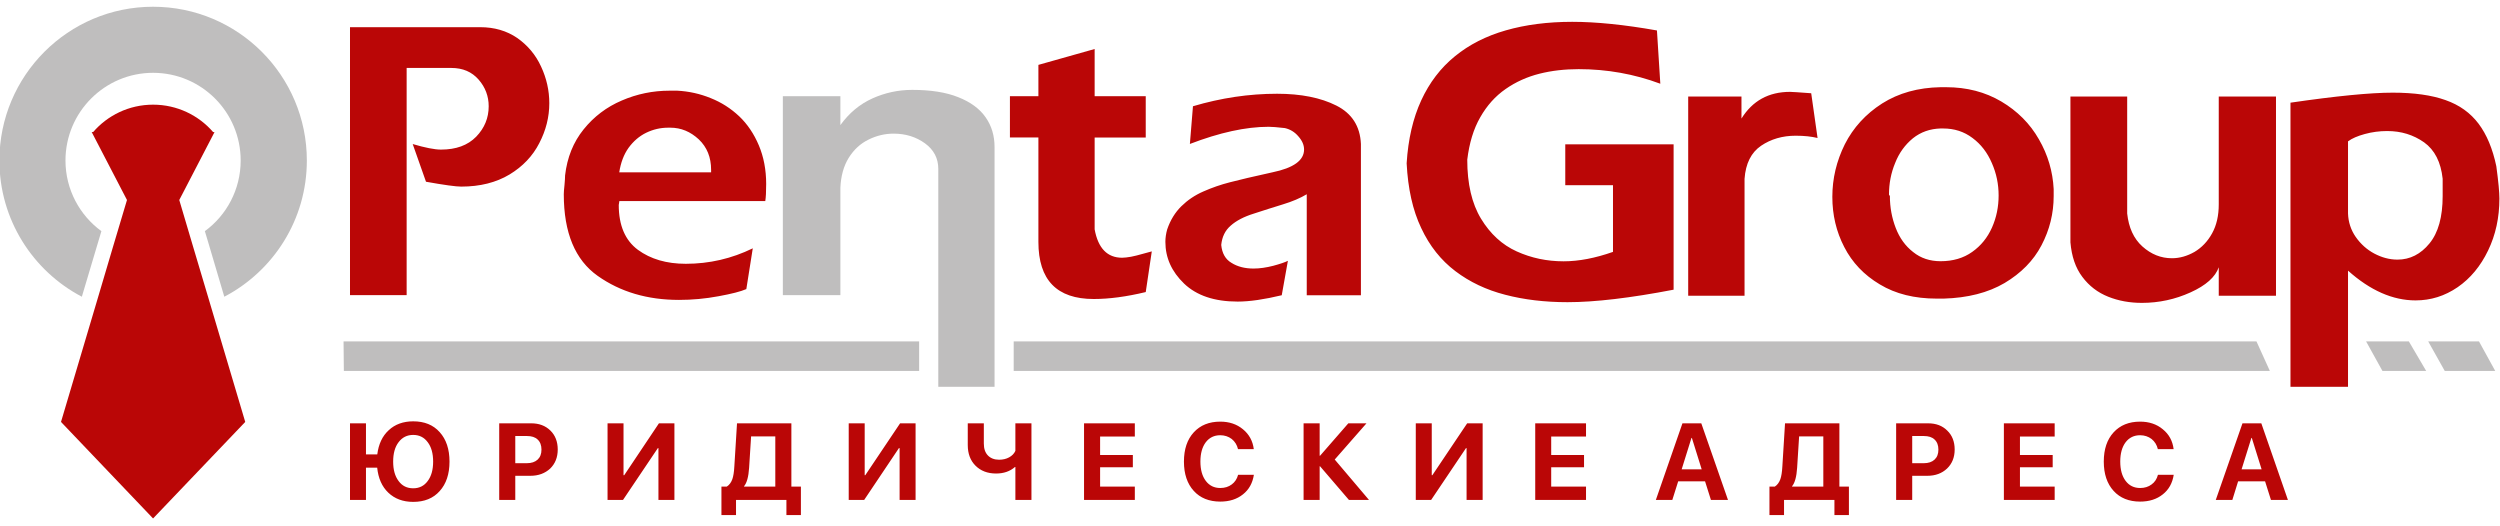 <?xml version="1.0" encoding="UTF-8"?>
<!DOCTYPE svg PUBLIC "-//W3C//DTD SVG 1.1//EN" "http://www.w3.org/Graphics/SVG/1.1/DTD/svg11.dtd">
<!-- Creator: CorelDRAW 2019 (64-Bit) -->
<svg xmlns="http://www.w3.org/2000/svg" xml:space="preserve" width="252px" height="53px" version="1.1" style="shape-rendering:geometricPrecision; text-rendering:geometricPrecision; image-rendering:optimizeQuality; fill-rule:evenodd; clip-rule:evenodd"
viewBox="0 0 252 52.92"
 xmlns:xlink="http://www.w3.org/1999/xlink"
 xmlns:xodm="http://www.corel.com/coreldraw/odm/2003">
 <defs>
  <style type="text/css">
   <![CDATA[
    .fil1 {fill:#BA0606}
    .fil3 {fill:#BA0606}
    .fil0 {fill:#BFBEBE}
    .fil2 {fill:#BFBEBE}
    .fil4 {fill:#BA0606;fill-rule:nonzero}
   ]]>
  </style>
 </defs>
 <g id="Layer_x0020_1">
  <g id="_328669281264">
   <path class="fil0" d="M244.76 34.37l5.12 0 1.64 2.98 -5.09 0 -1.67 -2.98 0 0zm-17.31 0l0 0 1.35 2.98c-42.21,0 -84.41,0 -126.62,0l0 -2.98c41.76,0 83.51,0 125.27,0zm-192.82 0l58.02 0 0 2.98 -5.97 0 -52.02 0 -0.03 -2.98 0 0zm59.95 4.58c0,-6.04 0,-13.69 0,-19.74l0 -2.23c0,-1.06 -0.45,-1.92 -1.34,-2.57 -0.9,-0.65 -1.95,-0.98 -3.16,-0.98 -0.88,0 -1.72,0.2 -2.53,0.6 -0.82,0.4 -1.48,1.01 -2,1.84 -0.51,0.82 -0.79,1.84 -0.84,3.02l0 10.82 -5.8 0 0 -20.05 5.8 0 0 2.91c0.88,-1.22 1.95,-2.11 3.23,-2.69 1.27,-0.57 2.6,-0.86 4.01,-0.86 1.86,0 3.41,0.24 4.65,0.74 1.24,0.49 2.16,1.17 2.76,2.04 0.6,0.86 0.89,1.86 0.89,2.98l0 4.43 0 19.74c-1.89,0 -3.78,0 -5.67,0zm148.23 -4.58l1.75 2.98 -4.41 0 -1.65 -2.98 4.31 0 0 0z"/>
   <path class="fil1" d="M236.68 14.21l0 7.27c0.03,0.87 0.29,1.66 0.78,2.37 0.5,0.71 1.12,1.27 1.87,1.67 0.76,0.4 1.53,0.61 2.34,0.61 1.26,0 2.34,-0.55 3.22,-1.63 0.89,-1.08 1.33,-2.68 1.33,-4.78l0 -1.74c-0.18,-1.68 -0.8,-2.9 -1.87,-3.67 -1.08,-0.76 -2.31,-1.14 -3.72,-1.14 -0.78,0 -1.53,0.1 -2.26,0.3 -0.73,0.2 -1.29,0.44 -1.69,0.74l0 0zm-116.43 -3.54c2.83,-0.84 5.66,-1.26 8.48,-1.26 2.41,0 4.4,0.4 5.97,1.19 1.57,0.79 2.4,2.08 2.48,3.87l0 15.25 -5.46 0 0 -10.18c-0.65,0.39 -1.45,0.73 -2.4,1.02 -0.96,0.3 -1.94,0.6 -2.93,0.93 -1,0.31 -1.78,0.72 -2.33,1.21 -0.56,0.48 -0.88,1.13 -0.96,1.95 0.08,0.84 0.42,1.45 1.04,1.81 0.6,0.38 1.35,0.57 2.21,0.57 0.64,0 1.3,-0.1 2,-0.28 0.71,-0.19 1.19,-0.36 1.47,-0.5l-0.62 3.47c-1.75,0.42 -3.23,0.64 -4.44,0.64 -2.35,0 -4.14,-0.61 -5.4,-1.81 -1.26,-1.21 -1.89,-2.61 -1.89,-4.21 0,-0.4 0.06,-0.82 0.18,-1.25 0.32,-0.94 0.8,-1.72 1.43,-2.34 0.63,-0.62 1.37,-1.12 2.22,-1.49 0.86,-0.38 1.75,-0.69 2.69,-0.93 0.93,-0.24 2.35,-0.58 4.27,-1 2.13,-0.44 3.19,-1.2 3.19,-2.3 0,-0.44 -0.18,-0.88 -0.57,-1.32 -0.37,-0.44 -0.83,-0.72 -1.37,-0.84 -0.78,-0.09 -1.33,-0.13 -1.63,-0.13 -2.3,0 -4.94,0.58 -7.94,1.73l0.31 -3.8 0 0zm-9.91 -5.77l0 4.76 5.15 0 0 4.16 -5.15 0 0 9.26c0.35,1.91 1.28,2.86 2.77,2.86 0.24,0 0.54,-0.04 0.9,-0.1 0.36,-0.07 0.75,-0.17 1.17,-0.29 0.42,-0.12 0.73,-0.2 0.92,-0.25l-0.61 4.1c-1.95,0.47 -3.69,0.7 -5.24,0.7 -3.72,0 -5.58,-1.91 -5.58,-5.76l0 -10.52 -2.87 0 0 -4.16 2.87 0 0 -3.16 5.67 -1.6 0 0zm-75.06 -2.2l13.12 0c1.43,0 2.67,0.36 3.74,1.09 1.05,0.74 1.86,1.7 2.4,2.88 0.55,1.18 0.83,2.41 0.83,3.69 0,1.4 -0.34,2.74 -1.01,4.03 -0.66,1.29 -1.66,2.35 -3,3.16 -1.35,0.81 -2.97,1.22 -4.87,1.22 -0.53,0 -1.71,-0.16 -3.55,-0.49l-1.34 -3.8c1.25,0.37 2.21,0.56 2.85,0.56 1.52,0 2.7,-0.43 3.55,-1.3 0.84,-0.87 1.26,-1.89 1.26,-3.07 0,-1.01 -0.34,-1.91 -1.01,-2.68 -0.69,-0.79 -1.6,-1.18 -2.76,-1.18l-4.5 0 0 22.9 -5.71 0 0 -27.01 0 0zm36.4 14.63l0 -0.25c0,-1.26 -0.41,-2.28 -1.24,-3.07 -0.84,-0.78 -1.79,-1.18 -2.87,-1.18l-0.21 0c-0.78,0 -1.52,0.17 -2.22,0.51 -0.7,0.34 -1.29,0.85 -1.78,1.52 -0.48,0.67 -0.79,1.5 -0.94,2.47l9.26 0 0 0zm4.2 7.66l-0.65 4.11c-0.55,0.24 -1.48,0.48 -2.8,0.72 -1.33,0.25 -2.66,0.37 -3.99,0.37 -3.19,0 -5.91,-0.81 -8.19,-2.42 -2.28,-1.61 -3.42,-4.35 -3.42,-8.23 0,-0.17 0.02,-0.48 0.07,-0.92 0.04,-0.44 0.06,-0.76 0.06,-0.98 0.21,-1.81 0.83,-3.35 1.87,-4.64 1.03,-1.28 2.32,-2.26 3.85,-2.91 1.53,-0.66 3.13,-0.99 4.81,-0.99l0.78 0c1.16,0.06 2.29,0.31 3.37,0.75 1.08,0.43 2.03,1.04 2.87,1.83 0.83,0.79 1.49,1.77 1.98,2.93 0.49,1.16 0.74,2.46 0.74,3.89 0,0.78 -0.03,1.36 -0.09,1.73l-14.71 0c0,0.05 -0.01,0.12 -0.03,0.21 -0.02,0.09 -0.03,0.15 -0.03,0.18 0,2.07 0.65,3.57 1.93,4.52 1.28,0.94 2.89,1.41 4.83,1.41 2.37,0 4.62,-0.52 6.75,-1.56l0 0zm155 -14.68c4.6,-0.67 8.04,-1.01 10.31,-1.01 2.15,0 3.92,0.25 5.32,0.75 1.4,0.49 2.51,1.29 3.33,2.38 0.82,1.09 1.42,2.52 1.79,4.29 0.21,1.55 0.31,2.63 0.31,3.25 0,1.92 -0.38,3.67 -1.14,5.24 -0.76,1.58 -1.78,2.81 -3.07,3.7 -1.3,0.89 -2.71,1.33 -4.24,1.33 -2.29,0 -4.56,-0.99 -6.81,-3l0 11.71 -5.8 0 0 -28.64 0 0zm-22.18 -0.62l5.72 0 0 11.79c0.15,1.42 0.66,2.54 1.53,3.32 0.88,0.79 1.87,1.19 2.98,1.19 0.79,0 1.54,-0.22 2.28,-0.64 0.72,-0.43 1.32,-1.05 1.77,-1.87 0.45,-0.81 0.67,-1.79 0.67,-2.91l0 -10.88 5.77 0 0 20.08 -5.77 0 0 -2.87c-0.34,0.98 -1.29,1.83 -2.84,2.53 -1.56,0.71 -3.2,1.06 -4.91,1.06 -1.21,0 -2.34,-0.2 -3.39,-0.62 -1.06,-0.42 -1.93,-1.09 -2.61,-2 -0.69,-0.91 -1.08,-2.07 -1.2,-3.48l0 -14.7 0 0 0 0zm-13.09 3.22c-1.07,0.03 -2,0.36 -2.79,0.99 -0.79,0.65 -1.39,1.47 -1.79,2.49 -0.42,1.01 -0.62,2.07 -0.62,3.19l0.09 0.14c0,1.14 0.2,2.21 0.59,3.22 0.39,1.01 0.97,1.82 1.76,2.43 0.77,0.62 1.69,0.92 2.76,0.92 1.24,0 2.31,-0.31 3.19,-0.94 0.88,-0.62 1.54,-1.44 1.99,-2.45 0.45,-1.01 0.67,-2.09 0.67,-3.24 0,-1.13 -0.22,-2.22 -0.68,-3.26 -0.45,-1.05 -1.09,-1.89 -1.95,-2.53 -0.86,-0.65 -1.84,-0.96 -2.96,-0.96l-0.26 0 0 0zm0 -4.16l0.56 0c2.08,0 3.93,0.48 5.56,1.44 1.62,0.96 2.89,2.23 3.79,3.81 0.91,1.57 1.4,3.25 1.49,5.02l0 0.7c0,1.76 -0.41,3.41 -1.23,4.97 -0.81,1.55 -2.06,2.81 -3.72,3.8 -1.67,0.98 -3.72,1.5 -6.14,1.57l-0.7 0c-2.23,0 -4.14,-0.47 -5.73,-1.43 -1.6,-0.95 -2.79,-2.21 -3.59,-3.77 -0.81,-1.56 -1.2,-3.25 -1.2,-5.06 0,-1.84 0.42,-3.61 1.26,-5.3 0.85,-1.67 2.1,-3.05 3.76,-4.11 1.66,-1.05 3.62,-1.6 5.89,-1.64l0 0zm-25.44 0.94l5.37 0 0 2.22c1.11,-1.79 2.74,-2.69 4.9,-2.69 0.2,0 0.91,0.05 2.13,0.14l0.64 4.51c-0.61,-0.15 -1.34,-0.23 -2.21,-0.23 -1.32,0 -2.49,0.34 -3.48,1.01 -1,0.68 -1.56,1.79 -1.67,3.34l0 11.78 -5.68 0 0 -20.08 0 0zm-3.15 -6.66l0.34 5.37c-2.63,-0.98 -5.37,-1.47 -8.23,-1.47 -1.4,0 -2.72,0.15 -3.95,0.46 -1.23,0.31 -2.38,0.82 -3.41,1.54 -1.04,0.72 -1.89,1.67 -2.56,2.85 -0.68,1.18 -1.11,2.61 -1.31,4.28 0,2.43 0.46,4.42 1.39,5.95 0.93,1.53 2.13,2.63 3.59,3.29 1.48,0.67 3.05,1 4.73,1 1.53,0 3.19,-0.32 4.98,-0.95l0 -6.72 -4.81 0 0 -4.12 10.92 0 0 14.65c-4.37,0.84 -7.94,1.26 -10.69,1.26 -2.29,0 -4.38,-0.25 -6.29,-0.75 -1.9,-0.49 -3.57,-1.28 -5.02,-2.38 -1.45,-1.1 -2.6,-2.54 -3.44,-4.34 -0.86,-1.8 -1.34,-3.98 -1.47,-6.53 0.15,-2.42 0.64,-4.54 1.47,-6.34 0.83,-1.8 1.96,-3.28 3.4,-4.45 1.43,-1.17 3.14,-2.04 5.13,-2.61 1.98,-0.57 4.22,-0.86 6.69,-0.86 2.42,0 5.27,0.29 8.54,0.87l0 0z"/>
   <path class="fil2" d="M15.43 0.64c8.56,0 15.5,6.94 15.5,15.5 0,5.96 -3.37,11.14 -8.32,13.73l-1.63 -5.51 -0.33 -1.1c2.19,-1.6 3.61,-4.2 3.61,-7.12 0,-4.88 -3.95,-8.84 -8.83,-8.84 -4.87,0 -8.83,3.96 -8.83,8.84 0,2.92 1.43,5.52 3.62,7.12l-1.97 6.61c-4.94,-2.59 -8.31,-7.77 -8.31,-13.73 0,-8.56 6.94,-15.5 15.49,-15.5z"/>
   <path class="fil3" d="M21.15 30.48l-1.69 -5.67 -1.39 -4.69 3.5 -6.74 0.05 -0.11 -0.14 0c-1.45,-1.68 -3.62,-2.76 -6.05,-2.76 -2.42,0 -4.59,1.08 -6.04,2.76l-0.15 0 0.06 0.11 3.5 6.74 -1.4 4.69 -1.68 5.67 -3.57 12.01 9.28 9.73 9.29 -9.73 -3.57 -12.01z"/>
   <path class="fil4" d="M41.65 50.55c-1.02,0 -1.86,-0.31 -2.51,-0.93 -0.64,-0.61 -1.01,-1.45 -1.12,-2.52l-1.13 0 0 3.25 -1.61 0 0 -7.72 1.61 0 0 3.13 1.14 0c0.13,-1.03 0.51,-1.85 1.16,-2.44 0.63,-0.59 1.46,-0.89 2.46,-0.89 1.13,0 2.02,0.36 2.67,1.09 0.66,0.73 0.99,1.72 0.99,2.97 0,1.25 -0.33,2.24 -0.99,2.97 -0.65,0.73 -1.54,1.09 -2.67,1.09zm0 -6.75c-0.61,0 -1.1,0.24 -1.47,0.73 -0.37,0.48 -0.55,1.14 -0.55,1.96 0,0.82 0.18,1.47 0.55,1.96 0.36,0.49 0.85,0.73 1.47,0.73 0.61,0 1.1,-0.24 1.46,-0.73 0.37,-0.49 0.55,-1.14 0.55,-1.96 0,-0.82 -0.18,-1.48 -0.55,-1.96 -0.36,-0.49 -0.85,-0.73 -1.46,-0.73zm11.89 -1.17c0.8,0 1.44,0.24 1.94,0.73 0.49,0.48 0.74,1.12 0.74,1.91 0,0.79 -0.26,1.43 -0.76,1.92 -0.52,0.48 -1.18,0.73 -2,0.73l-1.52 0 0 2.43 -1.62 0 0 -7.72 3.22 0zm-1.6 4.02l1.17 0c0.46,0 0.82,-0.12 1.08,-0.36 0.26,-0.24 0.39,-0.57 0.39,-1.01 0,-0.44 -0.13,-0.78 -0.39,-1.02 -0.25,-0.24 -0.61,-0.35 -1.08,-0.35l-1.17 0 0 2.74zm14.43 -1.52l-0.06 0 -3.51 5.22 -1.56 0 0 -7.72 1.61 0 0 5.23 0.07 0 3.5 -5.23 1.56 0 0 7.72 -1.61 0 0 -5.22zm9.14 1.98c-0.06,0.91 -0.23,1.53 -0.51,1.86l0 0.04 3.15 0 0 -5.06 -2.44 0 -0.2 3.16zm-1.32 4.77l-1.47 0 0 -2.87 0.54 0c0.26,-0.17 0.44,-0.42 0.56,-0.75 0.1,-0.29 0.17,-0.71 0.2,-1.27l0.27 -4.36 5.48 0 0 6.38 0.96 0 0 2.87 -1.46 0 0 -1.53 -5.08 0 0 1.53zm16.49 -6.75l-0.07 0 -3.5 5.22 -1.56 0 0 -7.72 1.61 0 0 5.23 0.06 0 3.51 -5.23 1.56 0 0 7.72 -1.61 0 0 -5.22zm11.67 5.22l0 -3.32 -0.04 0c-0.5,0.44 -1.13,0.66 -1.91,0.66 -0.86,0 -1.55,-0.27 -2.07,-0.79 -0.52,-0.52 -0.78,-1.21 -0.78,-2.08l0 -2.19 1.62 0 0 2.04c0,0.51 0.13,0.91 0.41,1.2 0.27,0.28 0.65,0.43 1.13,0.43 0.38,0 0.72,-0.08 1.01,-0.24 0.29,-0.16 0.5,-0.37 0.63,-0.65l0 -2.78 1.62 0 0 7.72 -1.62 0zm12.04 0l-5.12 0 0 -7.72 5.12 0 0 1.33 -3.5 0 0 1.86 3.3 0 0 1.24 -3.3 0 0 1.95 3.5 0 0 1.34zm8.61 0.17c-1.12,0 -2.02,-0.36 -2.67,-1.08 -0.66,-0.72 -0.99,-1.71 -0.99,-2.95 0,-1.25 0.33,-2.23 0.99,-2.95 0.66,-0.72 1.55,-1.08 2.67,-1.08 0.9,0 1.66,0.25 2.29,0.77 0.62,0.51 0.99,1.18 1.09,2l-1.59 0c-0.1,-0.42 -0.31,-0.76 -0.63,-1.02 -0.33,-0.25 -0.72,-0.38 -1.16,-0.38 -0.61,0 -1.1,0.24 -1.46,0.71 -0.36,0.48 -0.54,1.13 -0.54,1.94 0,0.83 0.18,1.47 0.54,1.95 0.36,0.48 0.85,0.72 1.46,0.72 0.46,0 0.84,-0.12 1.16,-0.36 0.31,-0.23 0.53,-0.55 0.64,-0.97l1.59 0c-0.13,0.83 -0.49,1.49 -1.1,1.97 -0.61,0.49 -1.37,0.73 -2.29,0.73zm14.99 -0.17l-2.02 0 -2.91 -3.39 -0.04 0 0 3.39 -1.62 0 0 -7.72 1.62 0 0 3.27 0.04 0 2.85 -3.27 1.83 0 -3.2 3.65 3.45 4.07zm9.84 -5.22l-0.06 0 -3.51 5.22 -1.55 0 0 -7.72 1.61 0 0 5.23 0.06 0 3.51 -5.23 1.56 0 0 7.72 -1.62 0 0 -5.22zm12.04 5.22l-5.12 0 0 -7.72 5.12 0 0 1.33 -3.51 0 0 1.86 3.31 0 0 1.24 -3.31 0 0 1.95 3.51 0 0 1.34zm12 -1.87l-2.71 0 -0.59 1.87 -1.66 0 2.68 -7.72 1.9 0 2.69 7.72 -1.72 0 -0.59 -1.87zm-2.36 -1.21l2.02 0 -0.99 -3.17 -0.04 0 -0.99 3.17zm11.64 -0.16c-0.06,0.91 -0.23,1.53 -0.51,1.86l0 0.04 3.15 0 0 -5.06 -2.44 0 -0.2 3.16zm-1.32 4.77l-1.47 0 0 -2.87 0.54 0c0.26,-0.17 0.44,-0.42 0.56,-0.75 0.1,-0.29 0.17,-0.71 0.2,-1.27l0.27 -4.36 5.48 0 0 6.38 0.96 0 0 2.87 -1.46 0 0 -1.53 -5.08 0 0 1.53zm14.52 -9.25c0.8,0 1.44,0.24 1.93,0.73 0.5,0.48 0.75,1.12 0.75,1.91 0,0.79 -0.26,1.43 -0.77,1.92 -0.51,0.48 -1.17,0.73 -1.99,0.73l-1.52 0 0 2.43 -1.62 0 0 -7.72 3.22 0zm-1.6 4.02l1.17 0c0.46,0 0.82,-0.12 1.08,-0.36 0.26,-0.24 0.39,-0.57 0.39,-1.01 0,-0.44 -0.13,-0.78 -0.39,-1.02 -0.25,-0.24 -0.61,-0.35 -1.08,-0.35l-1.17 0 0 2.74zm14.36 3.7l-5.12 0 0 -7.72 5.12 0 0 1.33 -3.5 0 0 1.86 3.3 0 0 1.24 -3.3 0 0 1.95 3.5 0 0 1.34zm8.61 0.17c-1.12,0 -2.02,-0.36 -2.67,-1.08 -0.66,-0.72 -0.99,-1.71 -0.99,-2.95 0,-1.25 0.33,-2.23 0.99,-2.95 0.66,-0.72 1.55,-1.08 2.67,-1.08 0.9,0 1.67,0.25 2.29,0.77 0.63,0.51 0.99,1.18 1.09,2l-1.59 0c-0.1,-0.42 -0.31,-0.76 -0.63,-1.02 -0.33,-0.25 -0.72,-0.38 -1.16,-0.38 -0.61,0 -1.1,0.24 -1.46,0.71 -0.36,0.48 -0.54,1.13 -0.54,1.94 0,0.83 0.18,1.47 0.54,1.95 0.36,0.48 0.85,0.72 1.47,0.72 0.45,0 0.83,-0.12 1.15,-0.36 0.32,-0.23 0.53,-0.55 0.64,-0.97l1.59 0c-0.13,0.83 -0.49,1.49 -1.1,1.97 -0.61,0.49 -1.37,0.73 -2.29,0.73zm12.6 -2.04l-2.72 0 -0.58 1.87 -1.67 0 2.69 -7.72 1.9 0 2.68 7.72 -1.71 0 -0.59 -1.87zm-2.37 -1.21l2.02 0 -0.99 -3.17 -0.04 0 -0.99 3.17z"/>
  </g>
 </g>
</svg>
